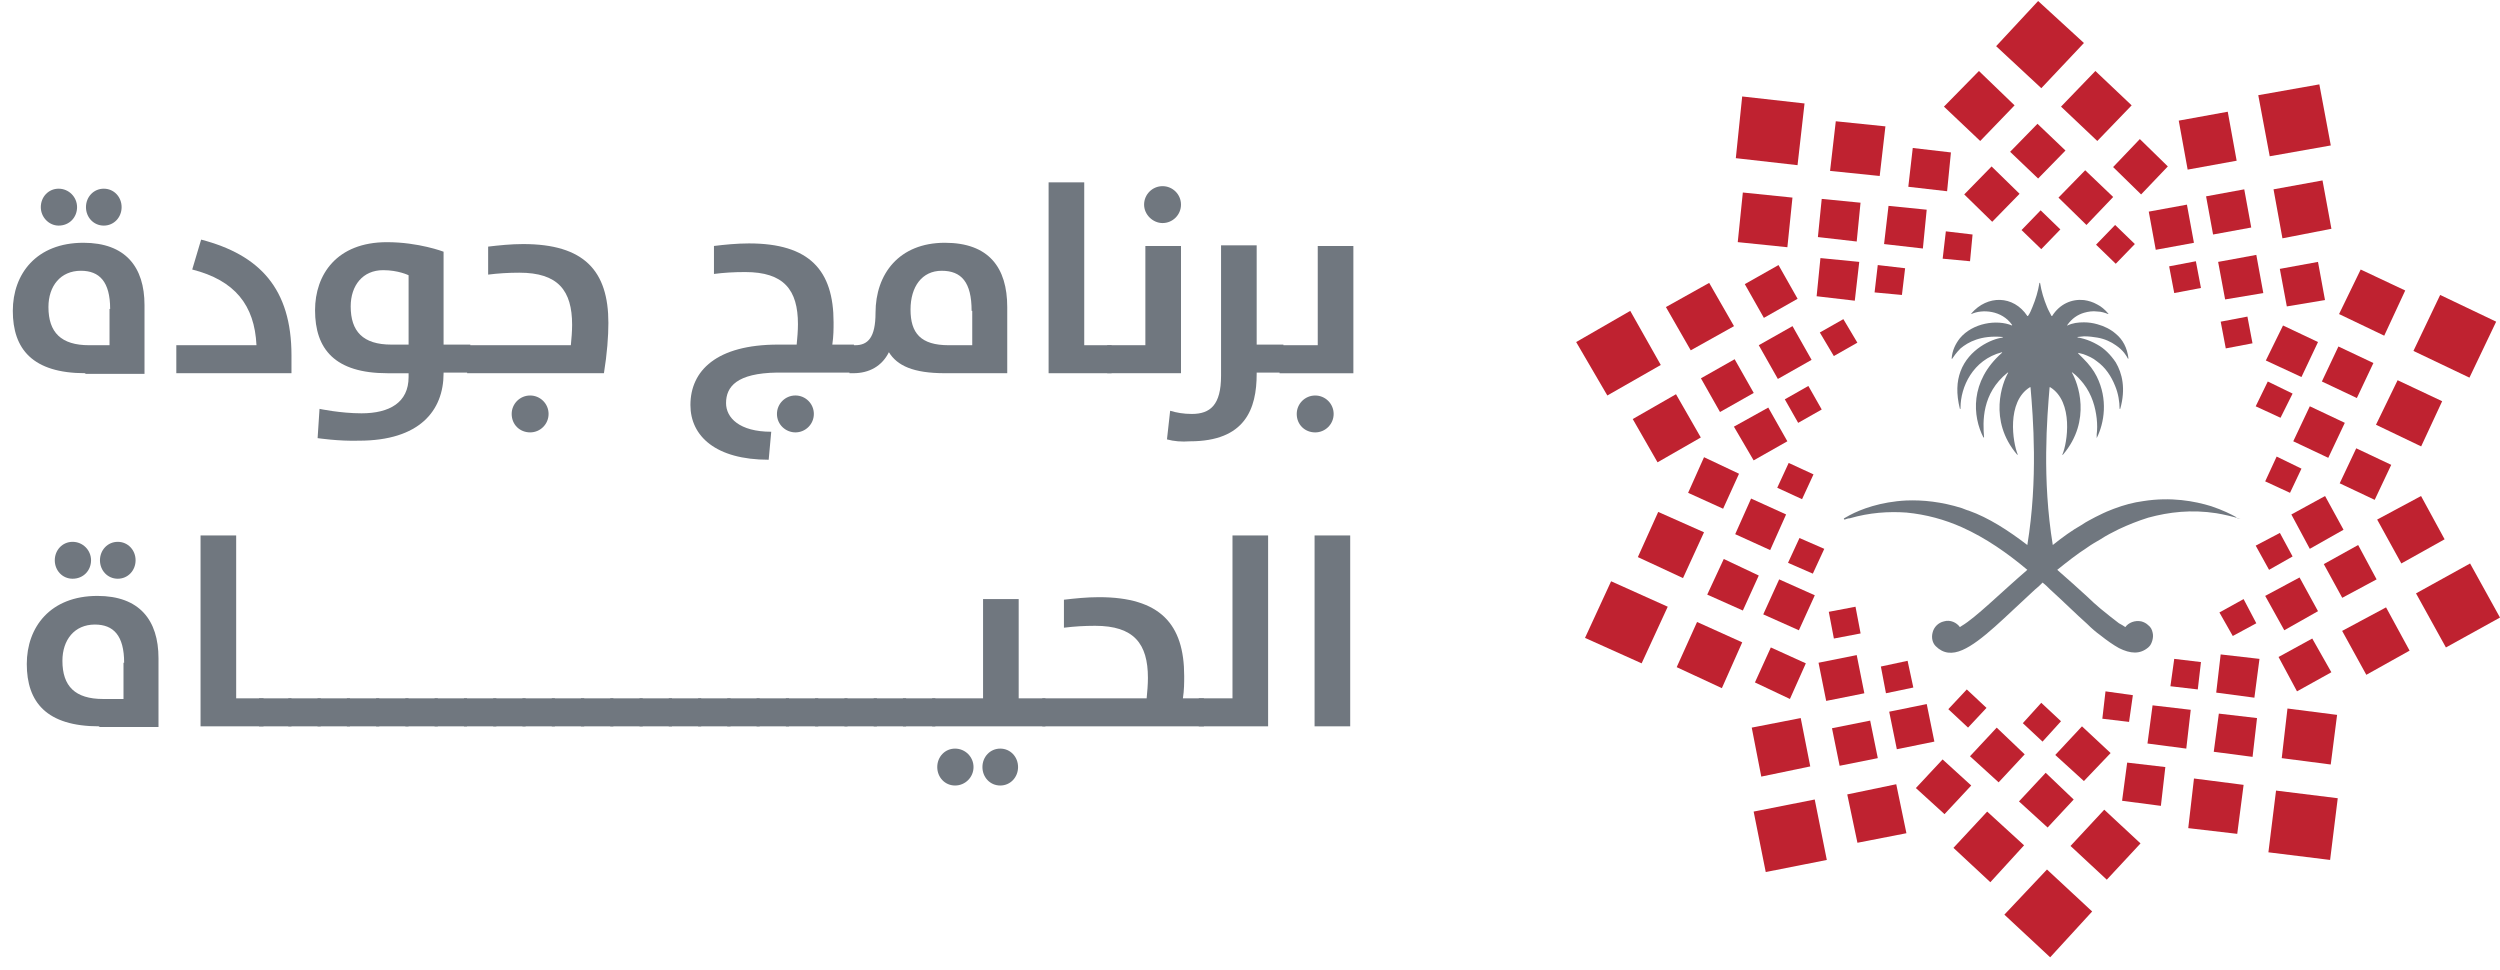 <svg width="183" height="71" viewBox="0 0 183 71" fill="none" xmlns="http://www.w3.org/2000/svg">
<g id="Group">
<g id="Group_2">
<g id="Group_3">
<g id="Group_4">
<path id="Fill-52_00000101785277194998413310000017963459678693641860_" fill-rule="evenodd" clip-rule="evenodd" d="M163.677 37.846C163.351 37.66 162.699 37.334 161.861 37.054C160.65 36.682 158.927 36.356 156.878 36.682C156.179 36.775 155.48 36.961 154.735 37.241C154.642 37.287 154.595 37.287 154.502 37.334C154.13 37.474 153.757 37.66 153.385 37.846C153.059 38.032 152.733 38.172 152.407 38.405C151.661 38.824 150.963 39.336 150.264 39.895C149.472 35.052 149.845 30.581 150.031 28.345C150.031 28.345 150.031 28.345 150.078 28.345C151.801 29.416 151.335 32.444 150.963 33.282C150.963 33.282 150.963 33.328 151.009 33.282C153.152 30.767 152.081 27.973 151.661 27.274C151.661 27.274 151.661 27.227 151.708 27.274C152.034 27.507 152.267 27.786 152.5 28.066C153.152 28.904 153.385 29.835 153.478 30.627C153.524 31.046 153.524 31.465 153.478 31.791C153.478 31.885 153.478 31.978 153.478 32.071C154.037 30.953 154.316 29.23 153.478 27.553C153.245 27.088 152.919 26.668 152.5 26.249C152.36 26.11 152.267 26.016 152.127 25.877V25.83C152.267 25.877 152.36 25.877 152.5 25.923C152.872 26.063 153.198 26.203 153.478 26.436C154.13 26.901 154.549 27.553 154.828 28.252C155.061 28.811 155.154 29.416 155.154 29.929H155.201C155.62 28.438 155.341 27.32 154.875 26.529C154.502 25.97 154.037 25.504 153.524 25.225C153.198 25.038 152.872 24.899 152.546 24.805C152.36 24.759 152.22 24.712 152.081 24.712V24.666C152.22 24.666 152.407 24.619 152.546 24.619C152.919 24.619 153.245 24.666 153.524 24.712C154.083 24.805 154.549 25.038 154.875 25.271C155.434 25.644 155.667 26.063 155.76 26.249H155.806C155.713 25.457 155.387 24.852 154.875 24.433C154.502 24.107 154.037 23.874 153.524 23.734C153.198 23.641 152.872 23.595 152.546 23.595C152.127 23.595 151.708 23.641 151.335 23.828C151.335 23.828 151.289 23.828 151.335 23.781C151.661 23.315 152.081 23.036 152.546 22.896C152.872 22.803 153.198 22.756 153.524 22.803C153.804 22.803 154.083 22.896 154.316 22.989C154.316 22.989 154.363 22.989 154.316 22.943C154.083 22.663 153.804 22.43 153.524 22.291C153.198 22.104 152.872 22.011 152.546 21.965C151.661 21.871 150.776 22.244 150.218 23.129C150.218 23.129 150.218 23.129 150.171 23.129C150.078 22.943 149.938 22.71 149.845 22.477C149.612 21.918 149.426 21.312 149.333 20.707H149.286C149.193 21.312 149.007 21.918 148.774 22.477C148.681 22.71 148.588 22.943 148.448 23.129C148.448 23.129 148.448 23.129 148.401 23.129C147.377 21.592 145.467 21.592 144.303 22.943V22.989C145.094 22.616 146.538 22.71 147.283 23.781V23.828C146.166 23.362 144.396 23.641 143.464 24.759C143.138 25.178 142.906 25.644 142.859 26.249C142.859 26.249 142.906 26.296 142.906 26.249C142.999 26.11 143.185 25.83 143.511 25.504C144.07 25.038 145.001 24.526 146.585 24.666C146.585 24.666 146.631 24.712 146.585 24.712C145.793 24.805 144.116 25.551 143.511 27.181C143.232 27.926 143.185 28.811 143.464 29.929H143.511C143.511 29.882 143.511 29.882 143.511 29.835C143.511 28.345 144.396 26.342 146.538 25.784C146.538 25.784 146.585 25.784 146.538 25.83C144.163 27.926 144.396 30.488 145.188 32.024H145.234C145.141 30.86 145.048 28.811 146.957 27.274H147.004C146.585 27.973 145.514 30.767 147.656 33.282H147.703C147.33 32.397 146.864 29.416 148.588 28.345H148.634C148.82 30.534 149.193 35.052 148.401 39.895C147.004 38.824 145.56 37.893 144.116 37.38C143.93 37.334 143.744 37.241 143.604 37.194C142.114 36.728 140.763 36.589 139.552 36.635C137.643 36.728 136.199 37.287 135.407 37.706C135.267 37.8 135.128 37.846 134.988 37.939C134.941 37.986 134.988 38.032 135.035 38.032C135.174 37.986 135.267 37.939 135.407 37.939C136.851 37.52 138.248 37.427 139.552 37.52C140.996 37.66 142.347 38.032 143.604 38.591C145.374 39.383 146.957 40.501 148.401 41.712C146.352 43.481 144.629 45.205 143.604 45.81C143.558 45.857 143.511 45.857 143.464 45.903C143.232 45.577 142.766 45.344 142.3 45.484C141.881 45.577 141.555 45.903 141.462 46.322C141.369 46.695 141.462 47.068 141.695 47.3C142.254 47.859 142.906 47.906 143.651 47.58C145.048 46.974 146.818 45.112 148.96 43.156C149.146 43.016 149.333 42.83 149.519 42.643C149.705 42.783 149.892 42.969 150.078 43.156C151.056 44.04 151.941 44.925 152.779 45.67C153.105 45.996 153.431 46.276 153.757 46.509C154.223 46.881 154.689 47.207 155.108 47.44C155.946 47.859 156.645 47.906 157.25 47.394C157.297 47.347 157.297 47.347 157.343 47.3C157.483 47.161 157.669 46.695 157.576 46.322C157.53 46.09 157.436 45.903 157.25 45.764C157.11 45.624 156.924 45.531 156.738 45.484C156.272 45.391 155.806 45.577 155.574 45.903C155.434 45.81 155.294 45.717 155.108 45.624C154.735 45.344 154.269 44.972 153.757 44.553C153.431 44.273 153.105 43.994 152.779 43.668C152.127 43.062 151.382 42.41 150.59 41.712C151.289 41.153 151.987 40.594 152.779 40.082C153.105 39.849 153.431 39.663 153.757 39.476C154.176 39.197 154.642 38.964 155.108 38.731C155.806 38.405 156.505 38.126 157.25 37.893C158.787 37.474 160.417 37.287 162.234 37.567C162.792 37.66 163.398 37.8 164.003 37.986C163.677 37.939 163.724 37.893 163.677 37.846Z" fill="#70777F"/>
<path id="Fill-53_00000179625051360345383570000005395479985811761810_" fill-rule="evenodd" clip-rule="evenodd" d="M144.858 5.197L147.467 7.712L144.952 10.32L142.297 7.805L144.858 5.197Z" fill="#BF2230"/>
<path id="Fill-54_00000004526890039657011640000012382164282419084946_" fill-rule="evenodd" clip-rule="evenodd" d="M150.867 7.805L153.522 10.32L156.037 7.712L153.382 5.197L150.867 7.805Z" fill="#BF2230"/>
<path id="Fill-55_00000132781692102002590030000013458116862488186790_" fill-rule="evenodd" clip-rule="evenodd" d="M147.141 11.112L149.19 13.068L151.193 11.019L149.143 9.062L147.141 11.112Z" fill="#BF2230"/>
<path id="Fill-56_00000142174048085921667870000006127492434504712579_" fill-rule="evenodd" clip-rule="evenodd" d="M154.68 12.229L156.729 14.232L158.685 12.182L156.636 10.18L154.68 12.229Z" fill="#BF2230"/>
<path id="Fill-57_00000106117167119942176340000004332769631353283772_" fill-rule="evenodd" clip-rule="evenodd" d="M143.781 14.233L145.83 16.235L147.833 14.186L145.784 12.184L143.781 14.233Z" fill="#BF2230"/>
<path id="Fill-58_00000039841054907903140590000014297140197952989837_" fill-rule="evenodd" clip-rule="evenodd" d="M150.68 14.466L152.729 16.468L154.685 14.419L152.636 12.463L150.68 14.466Z" fill="#BF2230"/>
<path id="Fill-59_00000092443628162462776830000010823196761250913443_" fill-rule="evenodd" clip-rule="evenodd" d="M147.977 16.84L149.42 18.238L150.818 16.794L149.374 15.396L147.977 16.84Z" fill="#BF2230"/>
<path id="Fill-60_00000086672849464939037700000001914504180435685011_" fill-rule="evenodd" clip-rule="evenodd" d="M153.43 17.911L154.873 19.308L156.271 17.864L154.827 16.467L153.43 17.911Z" fill="#BF2230"/>
<path id="Fill-61_00000083776303175471320760000014616565134203365002_" fill-rule="evenodd" clip-rule="evenodd" d="M165.305 6.968L166.143 11.439L170.614 10.647L169.776 6.176L165.305 6.968Z" fill="#BF2230"/>
<path id="Fill-62_00000031920903540093929990000004165362485132825231_" fill-rule="evenodd" clip-rule="evenodd" d="M159.484 8.83L160.136 12.416L163.723 11.764L163.071 8.178L159.484 8.83Z" fill="#BF2230"/>
<path id="Fill-63_00000134218851085975002380000005492050714631497386_" fill-rule="evenodd" clip-rule="evenodd" d="M166.422 13.859L167.074 17.445L170.66 16.747L170.008 13.207L166.422 13.859Z" fill="#BF2230"/>
<path id="Fill-64_00000036219437034914554160000002540142946107736215_" fill-rule="evenodd" clip-rule="evenodd" d="M161.484 14.372L161.997 17.166L164.791 16.654L164.279 13.859L161.484 14.372Z" fill="#BF2230"/>
<path id="Fill-65_00000067220180265617258740000012798932308866020517_" fill-rule="evenodd" clip-rule="evenodd" d="M166.883 19.682L167.395 22.43L170.19 21.964L169.677 19.17L166.883 19.682Z" fill="#BF2230"/>
<path id="Fill-66_00000149381631679845265590000014843510964819765670_" fill-rule="evenodd" clip-rule="evenodd" d="M157.289 15.491L157.801 18.285L160.596 17.773L160.083 14.979L157.289 15.491Z" fill="#BF2230"/>
<path id="Fill-67_00000128443926263103499150000017199269839705032079_" fill-rule="evenodd" clip-rule="evenodd" d="M162.367 19.171L162.879 21.918L165.674 21.453L165.162 18.658L162.367 19.171Z" fill="#BF2230"/>
<path id="Fill-68_00000047773745223205539880000016895595124648580775_" fill-rule="evenodd" clip-rule="evenodd" d="M158.781 19.496L159.154 21.452L161.11 21.079L160.737 19.123L158.781 19.496Z" fill="#BF2230"/>
<path id="Fill-69_00000072963086160093158270000016488068692009983156_" fill-rule="evenodd" clip-rule="evenodd" d="M162.555 23.546L162.927 25.503L164.883 25.13L164.511 23.174L162.555 23.546Z" fill="#BF2230"/>
<path id="Fill-70_00000041281104329701558410000016254384632931401405_" fill-rule="evenodd" clip-rule="evenodd" d="M178.62 21.59L176.664 25.688L180.763 27.644L182.719 23.546L178.62 21.59Z" fill="#BF2230"/>
<path id="Fill-71_00000086691261919930911290000000260617979841491851_" fill-rule="evenodd" clip-rule="evenodd" d="M172.802 19.729L171.219 22.989L174.525 24.572L176.062 21.265L172.802 19.729Z" fill="#BF2230"/>
<path id="Fill-72_00000158012854002792927610000013607829907845046432_" fill-rule="evenodd" clip-rule="evenodd" d="M175.505 27.832L173.922 31.092L177.229 32.676L178.766 29.369L175.505 27.832Z" fill="#BF2230"/>
<path id="Fill-73_00000183958459315390379550000010121779600988939399_" fill-rule="evenodd" clip-rule="evenodd" d="M171.172 25.363L169.961 27.925L172.522 29.136L173.733 26.574L171.172 25.363Z" fill="#BF2230"/>
<path id="Fill-74_00000092452073890792558560000011963284104373191060_" fill-rule="evenodd" clip-rule="evenodd" d="M172.477 32.816L171.266 35.378L173.827 36.589L175.038 34.027L172.477 32.816Z" fill="#BF2230"/>
<path id="Fill-75_00000057135880837043947180000010103552497919424411_" fill-rule="evenodd" clip-rule="evenodd" d="M167.117 23.826L165.859 26.388L168.467 27.599L169.678 25.037L167.117 23.826Z" fill="#BF2230"/>
<path id="Fill-76_00000152950734211102416450000012868137199152700559_" fill-rule="evenodd" clip-rule="evenodd" d="M169.078 29.74L167.867 32.302L170.429 33.513L171.64 30.951L169.078 29.74Z" fill="#BF2230"/>
<path id="Fill-77_00000155114482976271219030000014060136360243391121_" fill-rule="evenodd" clip-rule="evenodd" d="M166.002 27.926L165.117 29.742L166.934 30.581L167.818 28.811L166.002 27.926Z" fill="#BF2230"/>
<path id="Fill-78_00000062877744792888705520000000127007805478091407_" fill-rule="evenodd" clip-rule="evenodd" d="M166.651 33.42L165.812 35.236L167.629 36.075L168.467 34.305L166.651 33.42Z" fill="#BF2230"/>
<path id="Fill-79_00000085930301276038641660000011673434967339988152_" fill-rule="evenodd" clip-rule="evenodd" d="M180.81 41.246L176.852 43.435L179.041 47.394L182.999 45.205L180.81 41.246Z" fill="#BF2230"/>
<path id="Fill-80_00000039114066721022381050000003114674906066472379_" fill-rule="evenodd" clip-rule="evenodd" d="M177.221 36.309L174.008 38.032L175.778 41.245L178.945 39.476L177.221 36.309Z" fill="#BF2230"/>
<path id="Fill-81_00000057852474212713977660000002112254412073219736_" fill-rule="evenodd" clip-rule="evenodd" d="M174.659 44.459L171.445 46.182L173.215 49.396L176.382 47.626L174.659 44.459Z" fill="#BF2230"/>
<path id="Fill-82_00000036933414296670882360000000440595750681369779_" fill-rule="evenodd" clip-rule="evenodd" d="M172.617 39.895L170.102 41.292L171.452 43.76L173.967 42.41L172.617 39.895Z" fill="#BF2230"/>
<path id="Fill-83_00000054960872327103633900000006742332628412399267_" fill-rule="evenodd" clip-rule="evenodd" d="M169.257 46.74L166.789 48.091L168.14 50.606L170.655 49.209L169.257 46.74Z" fill="#BF2230"/>
<path id="Fill-84_00000107580709717514921170000006268079180027371665_" fill-rule="evenodd" clip-rule="evenodd" d="M170.195 36.309L167.727 37.659L169.077 40.174L171.546 38.777L170.195 36.309Z" fill="#BF2230"/>
<path id="Fill-85_00000130613507609820550510000000138276743944084367_" fill-rule="evenodd" clip-rule="evenodd" d="M168.327 42.27L165.812 43.62L167.21 46.135L169.678 44.738L168.327 42.27Z" fill="#BF2230"/>
<path id="Fill-86_00000098223201129730480530000014225708838144677802_" fill-rule="evenodd" clip-rule="evenodd" d="M166.887 39.01L165.117 39.941L166.095 41.711L167.818 40.733L166.887 39.01Z" fill="#BF2230"/>
<path id="Fill-87_00000142880664905925210810000004549062065244195483_" fill-rule="evenodd" clip-rule="evenodd" d="M164.231 43.853L162.461 44.832L163.439 46.555L165.162 45.623L164.231 43.853Z" fill="#BF2230"/>
<path id="Fill-88_00000043425048260688009380000013271335925361394860_" fill-rule="evenodd" clip-rule="evenodd" d="M171.123 58.43L166.606 57.871L166.047 62.389L170.564 62.948L171.123 58.43Z" fill="#BF2230"/>
<path id="Fill-89_00000032640783450439153410000002484467958821773731_" fill-rule="evenodd" clip-rule="evenodd" d="M171.075 52.329L167.443 51.863L167.023 55.496L170.61 55.962L171.075 52.329Z" fill="#BF2230"/>
<path id="Fill-90_00000058574612909175344110000008816659659947600783_" fill-rule="evenodd" clip-rule="evenodd" d="M164.232 57.452L160.599 56.986L160.18 60.619L163.766 61.038L164.232 57.452Z" fill="#BF2230"/>
<path id="Fill-91_00000001639017928579330110000017686617807149964440_" fill-rule="evenodd" clip-rule="evenodd" d="M165.214 52.562L162.419 52.236L162.047 55.031L164.888 55.403L165.214 52.562Z" fill="#BF2230"/>
<path id="Fill-92_00000155858460667097126280000013704445179650618269_" fill-rule="evenodd" clip-rule="evenodd" d="M158.503 56.148L155.709 55.822L155.336 58.617L158.177 58.989L158.503 56.148Z" fill="#BF2230"/>
<path id="Fill-93_00000030488582720832064820000013119662832627519363_" fill-rule="evenodd" clip-rule="evenodd" d="M165.394 48.23L162.553 47.904L162.227 50.699L165.021 51.071L165.394 48.23Z" fill="#BF2230"/>
<path id="Fill-94_00000103961876954031984220000009653714137428546176_" fill-rule="evenodd" clip-rule="evenodd" d="M160.362 51.957L157.568 51.631L157.195 54.425L160.036 54.798L160.362 51.957Z" fill="#BF2230"/>
<path id="Fill-95_00000181087293172264560500000016751999094542698143_" fill-rule="evenodd" clip-rule="evenodd" d="M161.111 48.463L159.154 48.23L158.875 50.233L160.878 50.466L161.111 48.463Z" fill="#BF2230"/>
<path id="Fill-96_00000041254883927245052080000001353063375423276169_" fill-rule="evenodd" clip-rule="evenodd" d="M156.126 50.887L154.123 50.607L153.891 52.61L155.847 52.843L156.126 50.887Z" fill="#BF2230"/>
<path id="Fill-97_00000175293162911264702230000011362505196626746499_" fill-rule="evenodd" clip-rule="evenodd" d="M153.146 66.72L149.839 63.647L146.719 66.953L150.072 70.074L153.146 66.72Z" fill="#BF2230"/>
<path id="Fill-98_00000074410288360062009250000001151057942621985704_" fill-rule="evenodd" clip-rule="evenodd" d="M152.544 3.148L149.191 0.074L146.117 3.381L149.424 6.455L152.544 3.148Z" fill="#BF2230"/>
<path id="Fill-99_00000049183098011619273310000013418566660221840056_" fill-rule="evenodd" clip-rule="evenodd" d="M156.686 61.738L154.031 59.27L151.562 61.924L154.217 64.393L156.686 61.738Z" fill="#BF2230"/>
<path id="Fill-100_00000177459856246867015630000004916712831769094562_" fill-rule="evenodd" clip-rule="evenodd" d="M148.162 61.877L145.461 59.408L142.992 62.063L145.693 64.578L148.162 61.877Z" fill="#BF2230"/>
<path id="Fill-101_00000054247546407361050600000014608614780711249332_" fill-rule="evenodd" clip-rule="evenodd" d="M151.794 58.525L149.745 56.568L147.789 58.664L149.885 60.574L151.794 58.525Z" fill="#BF2230"/>
<path id="Fill-102_00000091709256029923072090000007677585130833108134_" fill-rule="evenodd" clip-rule="evenodd" d="M144.294 57.499L142.198 55.59L140.242 57.686L142.338 59.595L144.294 57.499Z" fill="#BF2230"/>
<path id="Fill-103_00000087394175250463359880000017923172120000619414_" fill-rule="evenodd" clip-rule="evenodd" d="M154.497 55.124L152.401 53.168L150.445 55.264L152.541 57.173L154.497 55.124Z" fill="#BF2230"/>
<path id="Fill-104_00000041985340440913565690000006859444286231746438_" fill-rule="evenodd" clip-rule="evenodd" d="M148.208 55.218L146.159 53.262L144.203 55.358L146.299 57.267L148.208 55.218Z" fill="#BF2230"/>
<path id="Fill-105_00000093174878762336389920000007191274846993752721_" fill-rule="evenodd" clip-rule="evenodd" d="M150.865 52.796L149.421 51.445L148.07 52.936L149.514 54.286L150.865 52.796Z" fill="#BF2230"/>
<path id="Fill-106_00000003819457168708666330000001162822689791503238_" fill-rule="evenodd" clip-rule="evenodd" d="M145.412 51.817L143.968 50.467L142.617 51.911L144.061 53.261L145.412 51.817Z" fill="#BF2230"/>
<path id="Fill-107_00000118384400357283208570000004374670069787142039_" fill-rule="evenodd" clip-rule="evenodd" d="M133.723 62.948L132.838 58.523L128.367 59.408L129.252 63.833L133.723 62.948Z" fill="#BF2230"/>
<path id="Fill-108_00000091011766106416559640000018415049914639754375_" fill-rule="evenodd" clip-rule="evenodd" d="M139.55 60.992L138.805 57.406L135.219 58.151L135.964 61.691L139.55 60.992Z" fill="#BF2230"/>
<path id="Fill-109_00000016057296032426244300000017854911231647563674_" fill-rule="evenodd" clip-rule="evenodd" d="M132.511 56.102L131.813 52.562L128.227 53.261L128.925 56.847L132.511 56.102Z" fill="#BF2230"/>
<path id="Fill-110_00000152965022996209849570000013760850319432051893_" fill-rule="evenodd" clip-rule="evenodd" d="M137.455 55.496L136.896 52.748L134.102 53.307L134.66 56.055L137.455 55.496Z" fill="#BF2230"/>
<path id="Fill-111_00000020383811817313385170000003272315890831993262_" fill-rule="evenodd" clip-rule="evenodd" d="M141.596 54.285L141.037 51.537L138.289 52.096L138.848 54.844L141.596 54.285Z" fill="#BF2230"/>
<path id="Fill-112_00000014614542274637561580000001049620529998721666_" fill-rule="evenodd" clip-rule="evenodd" d="M136.47 50.748L135.912 47.953L133.117 48.512L133.676 51.306L136.47 50.748Z" fill="#BF2230"/>
<path id="Fill-113_00000023240182494982795860000010499319564846943909_" fill-rule="evenodd" clip-rule="evenodd" d="M140.055 50.327L139.636 48.371L137.68 48.79L138.052 50.746L140.055 50.327Z" fill="#BF2230"/>
<path id="Fill-114_00000169535041872933340050000006730196675715119802_" fill-rule="evenodd" clip-rule="evenodd" d="M136.196 46.368L135.823 44.412L133.867 44.785L134.24 46.741L136.196 46.368Z" fill="#BF2230"/>
<path id="Fill-115_00000098934654771127827830000006713256903867008146_" fill-rule="evenodd" clip-rule="evenodd" d="M120.168 48.557L122.078 44.412L117.933 42.549L116.023 46.694L120.168 48.557Z" fill="#BF2230"/>
<path id="Fill-116_00000003070140663194680560000017573617263088806836_" fill-rule="evenodd" clip-rule="evenodd" d="M126.041 50.373L127.531 47.02L124.225 45.529L122.734 48.836L126.041 50.373Z" fill="#BF2230"/>
<path id="Fill-117_00000161621518621809444740000003422517018759807396_" fill-rule="evenodd" clip-rule="evenodd" d="M123.197 42.316L124.734 38.963L121.381 37.473L119.891 40.779L123.197 42.316Z" fill="#BF2230"/>
<path id="Fill-118_00000031206611315161070640000006674436323121213079_" fill-rule="evenodd" clip-rule="evenodd" d="M127.577 44.69L128.741 42.129L126.18 40.918L124.969 43.526L127.577 44.69Z" fill="#BF2230"/>
<path id="Fill-119_00000122707066326618507430000008863196843620119740_" fill-rule="evenodd" clip-rule="evenodd" d="M131.022 51.165L132.187 48.557L129.625 47.393L128.461 49.954L131.022 51.165Z" fill="#BF2230"/>
<path id="Fill-120_00000163049697207553998830000003814331670211274893_" fill-rule="evenodd" clip-rule="evenodd" d="M126.132 37.239L127.296 34.678L124.735 33.467L123.57 36.075L126.132 37.239Z" fill="#BF2230"/>
<path id="Fill-121_00000165941319733112619590000001779938619972629172_" fill-rule="evenodd" clip-rule="evenodd" d="M131.678 46.136L132.843 43.575L130.235 42.41L129.07 44.972L131.678 46.136Z" fill="#BF2230"/>
<path id="Fill-122_00000002376551983194759210000001554626382576609697_" fill-rule="evenodd" clip-rule="evenodd" d="M129.577 40.267L130.742 37.658L128.18 36.494L127.016 39.102L129.577 40.267Z" fill="#BF2230"/>
<path id="Fill-123_00000056388190270630457060000003717032939436846249_" fill-rule="evenodd" clip-rule="evenodd" d="M132.699 41.991L133.537 40.175L131.721 39.383L130.883 41.199L132.699 41.991Z" fill="#BF2230"/>
<path id="Fill-124_00000179640109539620870730000011572559245546971011_" fill-rule="evenodd" clip-rule="evenodd" d="M131.91 36.541L132.748 34.725L130.932 33.887L130.094 35.703L131.91 36.541Z" fill="#BF2230"/>
<path id="Fill-125_00000043451442202709262370000004818916222896708775_" fill-rule="evenodd" clip-rule="evenodd" d="M117.657 28.95L121.569 26.715L119.334 22.756L115.375 25.038L117.657 28.95Z" fill="#BF2230"/>
<path id="Fill-126_00000103944680246362159250000013192104111413592760_" fill-rule="evenodd" clip-rule="evenodd" d="M121.332 33.841L124.499 32.024L122.683 28.857L119.516 30.674L121.332 33.841Z" fill="#BF2230"/>
<path id="Fill-127_00000054247233934535092130000002358205360090567611_" fill-rule="evenodd" clip-rule="evenodd" d="M123.762 25.644L126.929 23.874L125.112 20.707L121.945 22.477L123.762 25.644Z" fill="#BF2230"/>
<path id="Fill-128_00000049940112357557108430000001465604331457028509_" fill-rule="evenodd" clip-rule="evenodd" d="M125.905 30.16L128.373 28.763L126.976 26.295L124.508 27.692L125.905 30.16Z" fill="#BF2230"/>
<path id="Fill-129_00000036935628854206874660000016692495341080965250_" fill-rule="evenodd" clip-rule="evenodd" d="M129.116 23.268L131.584 21.871L130.187 19.402L127.719 20.799L129.116 23.268Z" fill="#BF2230"/>
<path id="Fill-130_00000181084986562009681340000006777322800251112352_" fill-rule="evenodd" clip-rule="evenodd" d="M128.366 33.7L130.834 32.302L129.437 29.834L126.922 31.231L128.366 33.7Z" fill="#BF2230"/>
<path id="Fill-131_00000159450185523144627400000004361433260593067941_" fill-rule="evenodd" clip-rule="evenodd" d="M130.139 27.739L132.608 26.341L131.211 23.873L128.742 25.27L130.139 27.739Z" fill="#BF2230"/>
<path id="Fill-132_00000180357954904189342070000005744845285284495768_" fill-rule="evenodd" clip-rule="evenodd" d="M131.626 30.953L133.35 29.975L132.372 28.252L130.648 29.23L131.626 30.953Z" fill="#BF2230"/>
<path id="Fill-133_00000110437331223598129030000014856900140143959182_" fill-rule="evenodd" clip-rule="evenodd" d="M134.236 26.063L135.959 25.084L134.934 23.361L133.211 24.339L134.236 26.063Z" fill="#BF2230"/>
<path id="Fill-134_00000088821859305453535520000017844815116454957972_" fill-rule="evenodd" clip-rule="evenodd" d="M127.062 11.578L131.58 12.091L132.092 7.573L127.528 7.061L127.062 11.578Z" fill="#BF2230"/>
<path id="Fill-135_00000123402974049141764650000002239247525453598593_" fill-rule="evenodd" clip-rule="evenodd" d="M127.203 17.724L130.836 18.097L131.208 14.464L127.576 14.092L127.203 17.724Z" fill="#BF2230"/>
<path id="Fill-136_00000107577968210821105370000001600334631048721792_" fill-rule="evenodd" clip-rule="evenodd" d="M133.961 12.51L137.594 12.882L138.013 9.25L134.38 8.877L133.961 12.51Z" fill="#BF2230"/>
<path id="Fill-137_00000012474451870520809390000016061057826855957378_" fill-rule="evenodd" clip-rule="evenodd" d="M133.07 17.353L135.911 17.679L136.191 14.838L133.35 14.559L133.07 17.353Z" fill="#BF2230"/>
<path id="Fill-138_00000090272894097338921030000000853045136295871631_" fill-rule="evenodd" clip-rule="evenodd" d="M139.688 13.673L142.528 13.999L142.808 11.158L140.014 10.832L139.688 13.673Z" fill="#BF2230"/>
<path id="Fill-139_00000011744677173173271330000000802656090189972121_" fill-rule="evenodd" clip-rule="evenodd" d="M132.977 21.685L135.771 22.011L136.097 19.17L133.256 18.891L132.977 21.685Z" fill="#BF2230"/>
<path id="Fill-140_00000116234456769412219620000016301280617342234811_" fill-rule="evenodd" clip-rule="evenodd" d="M137.914 17.865L140.755 18.191L141.034 15.35L138.24 15.07L137.914 17.865Z" fill="#BF2230"/>
<path id="Fill-141_00000022556325475652966140000009318378638248786309_" fill-rule="evenodd" clip-rule="evenodd" d="M137.219 21.405L139.221 21.591L139.454 19.635L137.452 19.402L137.219 21.405Z" fill="#BF2230"/>
<path id="Fill-142_00000097462589225098842030000018034969625397038476_" fill-rule="evenodd" clip-rule="evenodd" d="M142.203 18.936L144.206 19.123L144.392 17.166L142.436 16.934L142.203 18.936Z" fill="#BF2230"/>
</g>
<g id="Group_5">
<g id="Group_6">
<path id="Vector" d="M6.247 27.319C2.381 27.319 0.938 25.549 0.938 22.755C0.938 20.053 2.661 17.771 6.107 17.771C9.181 17.771 10.578 19.541 10.578 22.335V27.365H6.247V27.319ZM2.987 15.163C2.987 14.418 3.546 13.812 4.291 13.812C5.036 13.812 5.641 14.418 5.641 15.163C5.641 15.908 5.083 16.514 4.291 16.514C3.592 16.514 2.987 15.908 2.987 15.163ZM8.063 22.615C8.063 20.612 7.271 19.82 5.921 19.82C4.431 19.82 3.546 20.938 3.546 22.475C3.546 24.338 4.477 25.27 6.526 25.27H8.017V22.615H8.063ZM6.293 15.163C6.293 14.418 6.852 13.812 7.598 13.812C8.343 13.812 8.902 14.418 8.902 15.163C8.902 15.908 8.343 16.514 7.598 16.514C6.852 16.514 6.293 15.908 6.293 15.163Z" fill="#70777F"/>
<path id="Vector_2" d="M12.906 25.27H18.774C18.635 22.336 17.191 20.52 14.071 19.728L14.723 17.539C19.007 18.657 21.336 21.125 21.336 26.015V27.32H12.906V25.27Z" fill="#70777F"/>
<path id="Vector_3" d="M23.249 32.071L23.389 29.929C23.389 29.929 24.925 30.255 26.462 30.255C28.512 30.255 29.909 29.463 29.909 27.6V27.321H28.372C24.506 27.321 23.062 25.551 23.062 22.71C23.062 20.102 24.646 17.727 28.325 17.727C30.654 17.727 32.47 18.425 32.47 18.425V25.225H34.426V27.274H32.47V27.321C32.47 30.069 30.701 32.258 26.276 32.258C24.786 32.304 23.249 32.071 23.249 32.071ZM29.909 20.148C29.909 20.148 29.164 19.776 28.046 19.776C26.555 19.776 25.671 20.894 25.671 22.43C25.671 24.247 26.555 25.225 28.651 25.225H29.909V20.148Z" fill="#70777F"/>
<path id="Vector_4" d="M34.102 25.27H41.786C41.833 24.805 41.879 24.246 41.879 23.78C41.879 21.265 40.855 19.961 38.014 19.961C37.222 19.961 36.477 20.008 35.732 20.101V18.052C36.523 17.958 37.408 17.865 38.293 17.865C42.764 17.865 44.534 19.821 44.534 23.64C44.534 24.618 44.441 25.876 44.208 27.32H34.195V25.27H34.102ZM37.455 30.3C37.455 29.555 38.06 28.95 38.806 28.95C39.551 28.95 40.156 29.555 40.156 30.3C40.156 31.046 39.551 31.651 38.806 31.651C38.06 31.651 37.455 31.092 37.455 30.3Z" fill="#70777F"/>
<path id="Vector_5" d="M53.147 29.508C53.147 30.579 54.125 31.604 56.454 31.604L56.268 33.653C52.402 33.653 50.539 31.93 50.539 29.648C50.539 27.133 52.449 25.224 56.966 25.224H58.317C58.363 24.758 58.41 24.199 58.41 23.733C58.41 21.218 57.385 19.914 54.544 19.914C53.706 19.914 52.961 19.961 52.262 20.054V18.005C53.008 17.912 53.939 17.818 54.824 17.818C59.248 17.818 61.018 19.774 61.018 23.593C61.018 24.059 61.018 24.618 60.925 25.224H62.508V27.273H56.873C53.939 27.319 53.147 28.297 53.147 29.508ZM56.873 30.3C56.873 29.555 57.478 28.949 58.224 28.949C58.969 28.949 59.574 29.555 59.574 30.3C59.574 31.045 58.969 31.651 58.224 31.651C57.525 31.651 56.873 31.092 56.873 30.3Z" fill="#70777F"/>
<path id="Vector_6" d="M69.166 27.319C66.837 27.319 65.673 26.76 65.067 25.782C64.555 26.807 63.623 27.319 62.459 27.319H62.18V25.27H62.599C63.53 25.27 64.089 24.711 64.089 22.895C64.089 20.054 65.812 17.771 69.166 17.771C72.379 17.771 73.73 19.588 73.73 22.475V27.319H69.166ZM71.122 22.755C71.122 20.659 70.377 19.821 68.933 19.821C67.489 19.821 66.651 20.985 66.651 22.662C66.651 24.385 67.396 25.27 69.445 25.27H71.168V22.755H71.122Z" fill="#70777F"/>
<path id="Vector_7" d="M76.758 13.348H79.366V25.27H81.369V27.32H76.758V13.348Z" fill="#70777F"/>
<path id="Vector_8" d="M81.047 25.27H83.841V18.005H86.449V27.32H81.047V25.27ZM83.748 14.978C83.748 14.232 84.354 13.627 85.099 13.627C85.844 13.627 86.449 14.232 86.449 14.978C86.449 15.723 85.844 16.328 85.099 16.328C84.4 16.328 83.748 15.723 83.748 14.978Z" fill="#70777F"/>
<path id="Vector_9" d="M85.422 32.164L85.655 30.068C86.121 30.208 86.633 30.301 87.238 30.301C88.589 30.301 89.381 29.649 89.381 27.507V17.959H91.989V25.224H93.945V27.274H91.989V27.367C91.989 29.928 91.15 32.304 87.099 32.304C86.493 32.35 85.934 32.304 85.422 32.164Z" fill="#70777F"/>
<path id="Vector_10" d="M93.664 25.271H96.459V18.006H99.067V27.321H93.664V25.271ZM94.921 30.301C94.921 29.556 95.527 28.951 96.272 28.951C97.017 28.951 97.623 29.556 97.623 30.301C97.623 31.046 97.017 31.652 96.272 31.652C95.527 31.652 94.921 31.093 94.921 30.301Z" fill="#70777F"/>
<path id="Vector_11" d="M7.27 53.168C3.405 53.168 1.961 51.399 1.961 48.604C1.961 45.903 3.684 43.621 7.131 43.621C10.204 43.621 11.602 45.391 11.602 48.185V53.215H7.27V53.168ZM4.01 41.013C4.01 40.268 4.569 39.662 5.314 39.662C6.059 39.662 6.665 40.268 6.665 41.013C6.665 41.758 6.106 42.363 5.314 42.363C4.569 42.363 4.01 41.758 4.01 41.013ZM9.087 48.511C9.087 46.508 8.295 45.717 6.944 45.717C5.454 45.717 4.569 46.834 4.569 48.371C4.569 50.234 5.501 51.166 7.55 51.166H9.04V48.511H9.087ZM7.317 41.013C7.317 40.268 7.876 39.662 8.621 39.662C9.366 39.662 9.925 40.268 9.925 41.013C9.925 41.758 9.366 42.363 8.621 42.363C7.876 42.363 7.317 41.758 7.317 41.013Z" fill="#70777F"/>
<path id="Vector_12" d="M14.68 39.195H17.288V51.118H19.291V53.167H14.68V39.195Z" fill="#70777F"/>
<path id="Vector_13" d="M18.961 51.119H21.336V53.168H18.961V51.119Z" fill="#70777F"/>
<path id="Vector_14" d="M21.102 51.119H23.477V53.168H21.102V51.119Z" fill="#70777F"/>
<path id="Vector_15" d="M23.242 51.119H25.617V53.168H23.242V51.119Z" fill="#70777F"/>
<path id="Vector_16" d="M25.391 51.119H27.766V53.168H25.391V51.119Z" fill="#70777F"/>
<path id="Vector_17" d="M27.531 51.119H29.907V53.168H27.531V51.119Z" fill="#70777F"/>
<path id="Vector_18" d="M29.672 51.119H32.047V53.168H29.672V51.119Z" fill="#70777F"/>
<path id="Vector_19" d="M31.812 51.119H34.188V53.168H31.812V51.119Z" fill="#70777F"/>
<path id="Vector_20" d="M33.961 51.119H36.336V53.168H33.961V51.119Z" fill="#70777F"/>
<path id="Vector_21" d="M36.102 51.119H38.477V53.168H36.102V51.119Z" fill="#70777F"/>
<path id="Vector_22" d="M38.242 51.119H40.617V53.168H38.242V51.119Z" fill="#70777F"/>
<path id="Vector_23" d="M40.391 51.119H42.766V53.168H40.391V51.119Z" fill="#70777F"/>
<path id="Vector_24" d="M42.523 51.119H44.899V53.168H42.523V51.119Z" fill="#70777F"/>
<path id="Vector_25" d="M44.672 51.119H47.047V53.168H44.672V51.119Z" fill="#70777F"/>
<path id="Vector_26" d="M46.812 51.119H49.188V53.168H46.812V51.119Z" fill="#70777F"/>
<path id="Vector_27" d="M48.953 51.119H51.328V53.168H48.953V51.119Z" fill="#70777F"/>
<path id="Vector_28" d="M51.102 51.119H53.477V53.168H51.102V51.119Z" fill="#70777F"/>
<path id="Vector_29" d="M53.234 51.119H55.61V53.168H53.234V51.119Z" fill="#70777F"/>
<path id="Vector_30" d="M55.383 51.119H57.758V53.168H55.383V51.119Z" fill="#70777F"/>
<path id="Vector_31" d="M57.523 51.119H59.899V53.168H57.523V51.119Z" fill="#70777F"/>
<path id="Vector_32" d="M59.664 51.119H62.039V53.168H59.664V51.119Z" fill="#70777F"/>
<path id="Vector_33" d="M61.812 51.119H64.188V53.168H61.812V51.119Z" fill="#70777F"/>
<path id="Vector_34" d="M63.953 51.119H66.328V53.168H63.953V51.119Z" fill="#70777F"/>
<path id="Vector_35" d="M66.094 51.119H68.469V53.168H66.094V51.119Z" fill="#70777F"/>
<path id="Vector_36" d="M68.234 51.119H71.96V43.853H74.568V51.119H76.525V53.168H68.234V51.119ZM69.911 57.5C69.166 57.5 68.607 56.894 68.607 56.149C68.607 55.404 69.166 54.798 69.911 54.798C70.656 54.798 71.262 55.404 71.262 56.149C71.262 56.894 70.656 57.5 69.911 57.5ZM73.218 57.5C72.473 57.5 71.914 56.894 71.914 56.149C71.914 55.404 72.473 54.798 73.218 54.798C73.963 54.798 74.522 55.404 74.522 56.149C74.522 56.894 73.963 57.5 73.218 57.5Z" fill="#70777F"/>
<path id="Vector_37" d="M76.25 51.118H83.935C83.981 50.652 84.028 50.093 84.028 49.628C84.028 47.113 83.003 45.809 80.162 45.809C79.37 45.809 78.625 45.855 77.88 45.948V43.899C78.672 43.806 79.557 43.713 80.442 43.713C84.913 43.713 86.683 45.669 86.683 49.488C86.683 49.954 86.683 50.513 86.589 51.118H88.126V53.167H76.297V51.118H76.25Z" fill="#70777F"/>
<path id="Vector_38" d="M87.75 51.118H90.218V39.195H92.826V53.167H87.75V51.118Z" fill="#70777F"/>
<path id="Vector_39" d="M96.227 39.195H98.835V53.167H96.227V39.195Z" fill="#70777F"/>
</g>
</g>
</g>
</g>
</g>
</svg>
